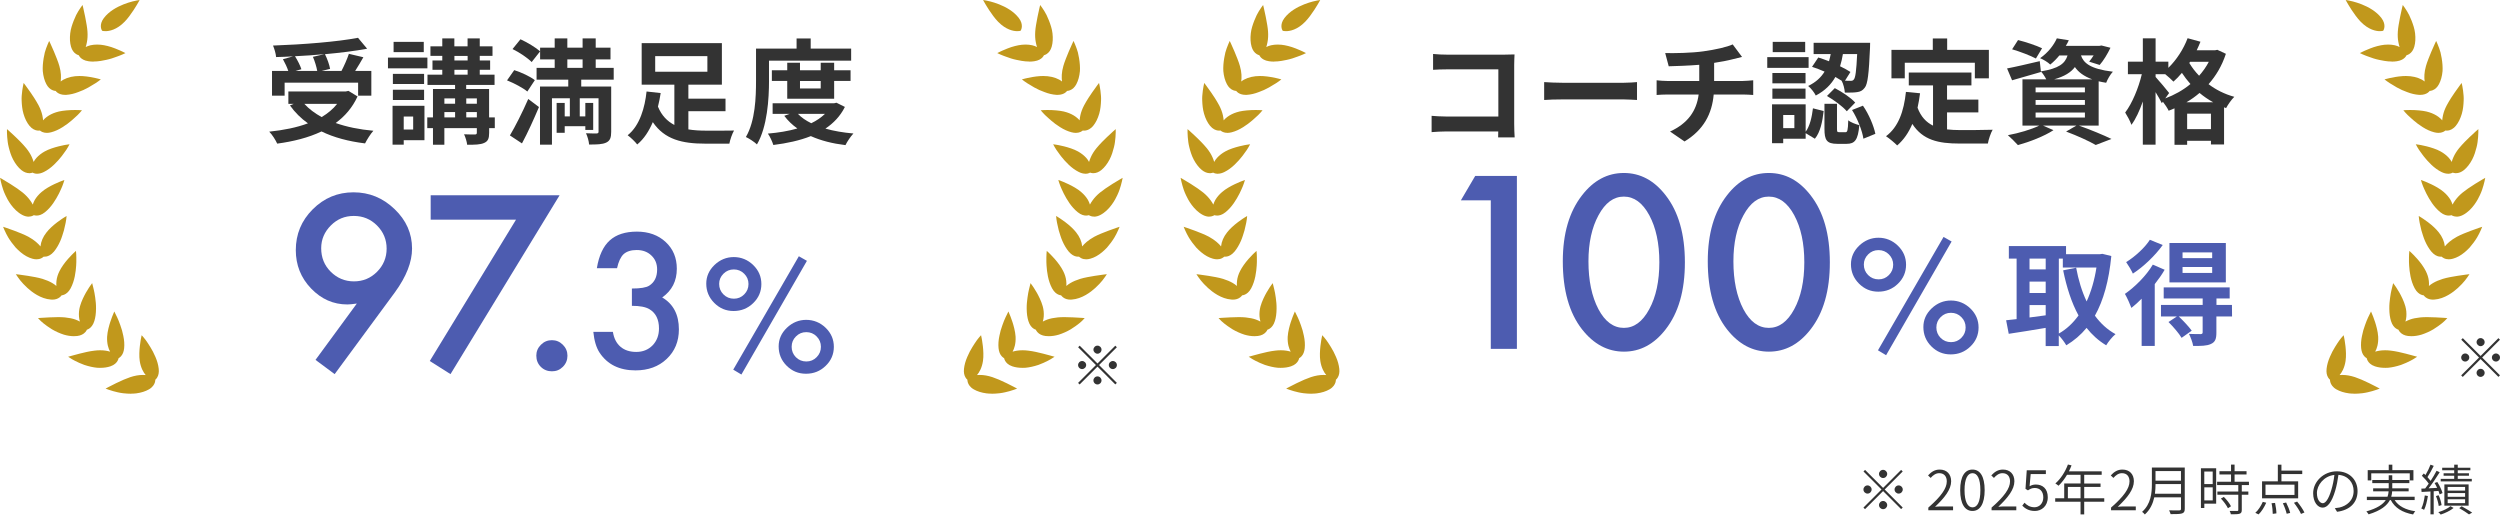 <?xml version="1.0" encoding="UTF-8"?>
<svg id="_レイヤー_2" data-name="レイヤー 2" xmlns="http://www.w3.org/2000/svg" viewBox="0 0 915.42 188.42">
  <defs>
    <style>
      .cls-1 {
        fill: #4d5cb0;
      }

      .cls-2 {
        fill: #c1981c;
      }

      .cls-3 {
        fill: #333;
      }
    </style>
  </defs>
  <g id="_レイヤー_1-2" data-name="レイヤー 1">
    <g>
      <g>
        <g>
          <g>
            <g>
              <path class="cls-2" d="M363.14,144.15c-.67,0-1.31-.04-1.91-.11-1.82-.24-3.39-.73-4.67-1.47-1.39-.8-1.95-1.82-2.17-2.52-.13-.41-.16-.75-.16-1-.19-.16-.44-.41-.66-.78-.53-.84-.73-1.93-.59-3.22.15-1.41.56-2.88,1.21-4.37.56-1.31,1.2-2.56,1.87-3.61.67-1.07,1.22-1.93,1.66-2.52.45-.61.75-.95.75-.95l.76-.86.23,1.12s.25,1.23.43,2.86c.17,1.52.31,3.71.04,5.47-.4,2.58-1.38,4.2-2.18,5.14.34-.03.68-.04,1.02-.04,1.48,0,2.99.27,4.63.81,1.42.47,3.16,1.22,5.19,2.21,1.56.76,2.72,1.38,2.72,1.38l1.13.6-1.2.44s-.56.21-1.5.47l-.17.05c-.9.24-2.13.57-3.54.74-1.09.12-2,.18-2.87.18h0Z"/>
              <path class="cls-2" d="M374.38,134.69c-1.36,0-2.6-.18-3.7-.55-1.53-.51-2.28-1.38-2.64-2.03-.21-.37-.31-.71-.36-.95-.22-.12-.51-.32-.81-.63-.69-.72-1.1-1.74-1.23-3.04-.14-1.41-.03-2.93.31-4.52.25-1.31.63-2.67,1.1-3.91.38-1.09.78-2.09,1.12-2.8l1.08-2.21.8,1.94c.19.49.44,1.16.69,1.95.38,1.16,1.02,3.4,1.14,5.35.12,2.63-.5,4.4-1.1,5.48.89-.27,2.09-.51,3.64-.51.65,0,1.34.04,2.04.13,1.84.2,4.03.73,5.52,1.11l2.1.56,2.07.57-1.43.91c-.26.15-.6.34-1.03.56-.95.48-2.11,1.04-3.46,1.52-1.74.57-3.26.9-4.68,1.04-.41.03-.8.04-1.19.04h0Z"/>
              <path class="cls-2" d="M384.04,123.1c-.42,0-.83-.02-1.22-.07-1.29-.16-2.29-.65-2.99-1.45-.28-.32-.45-.64-.55-.86-.24-.07-.56-.2-.91-.45-.57-.39-1.35-1.19-1.82-2.74-.4-1.29-.59-2.71-.61-4.48-.03-1.48.13-2.87.29-4.05.16-1.27.38-2.32.54-2.98.17-.71.28-1.15.28-1.15l.3-1.2.72,1s.75,1.05,1.56,2.48c.59,1.04,1.65,3.07,2.18,5,.34,1.24.46,2.46.37,3.74-.05.66-.16,1.29-.34,1.86.46-.25,1.03-.52,1.7-.76,1.02-.36,2.29-.62,3.78-.77.72-.07,1.54-.1,2.52-.1,1.14,0,2.27.05,3.13.09,1.73.08,3.01.17,3.01.17l1.21.09-.84.88s-.43.45-1.19,1.06c-.7.55-1.79,1.38-3.09,2.17-1.35.8-2.9,1.49-4.37,1.96-1.25.37-2.48.56-3.67.56h0Z"/>
              <path class="cls-2" d="M391.97,109.72c-1.08,0-1.99-.28-2.72-.85-.34-.26-.56-.53-.71-.73-.25-.02-.59-.09-.98-.26-.64-.27-1.56-.89-2.33-2.32-1.5-2.81-1.87-6.08-2.02-8.29-.07-.92-.07-1.74-.06-2.4v-.6c0-.78.04-1.24.04-1.24l.1-1.17.86.81s.92.87,2.02,2.11c1.3,1.46,2.44,3.09,3.13,4.46.61,1.2.98,2.38,1.12,3.6.07.65.09,1.28.04,1.87.47-.41.98-.77,1.53-1.09.98-.57,2.17-1.08,3.53-1.5,1.61-.5,3.67-.83,5.33-1.11l.21-.03c1.69-.27,2.99-.43,2.99-.43l1.25-.15-.7,1.04s-.33.49-.93,1.25c-.57.74-1.5,1.72-2.61,2.75-1.62,1.48-4.87,3.99-8.59,4.25-.17.01-.34.02-.49.02Z"/>
              <path class="cls-2" d="M397.72,94.95c-.65,0-1.25-.13-1.79-.4-.38-.19-.66-.41-.84-.58-.09,0-.2.02-.32.02-.23,0-.46-.02-.7-.07-.68-.14-1.71-.57-2.74-1.8-.88-1.07-1.66-2.37-2.32-3.88-.27-.62-.51-1.27-.74-1.99-.21-.59-.41-1.22-.58-1.86-.24-.94-.42-1.77-.56-2.45l-.1-.47c-.15-.77-.2-1.23-.2-1.23l-.12-1.16.99.61s1.08.67,2.39,1.66c1.61,1.21,3.06,2.57,3.97,3.75,1.28,1.61,2.02,3.33,2.21,5.13.81-1.02,2.17-2.3,4.44-3.55,1.55-.83,3.54-1.59,5.14-2.2,1.67-.63,2.91-1.04,2.91-1.04l1.2-.4-.49,1.17s-.23.55-.67,1.41c-.28.57-.92,1.77-2,3.22-.47.64-.96,1.25-1.45,1.81-.59.62-1.19,1.19-1.8,1.7-1.4,1.17-2.84,1.97-4.3,2.37-.53.15-1.05.23-1.53.23Z"/>
              <path class="cls-2" d="M400.6,79.31c-.33,0-.65-.04-.97-.12-.41-.11-.72-.27-.93-.4-.24.07-.58.15-1,.15-.71,0-1.8-.21-3.05-1.22-2.4-1.91-4-4.65-5.12-6.82l-.17-.35c-.45-.95-.84-1.77-1.08-2.4-.29-.71-.42-1.15-.42-1.15l-.34-1.1,1.08.4s1.18.44,2.66,1.15c1.38.66,3.3,1.69,4.65,2.88,1.02.87,1.84,1.84,2.45,2.86.31.56.56,1.14.74,1.72.28-.54.62-1.08,1.01-1.6.69-.96,1.58-1.89,2.64-2.77,1.13-.92,2.69-2,4.63-3.22,1.46-.92,2.6-1.57,2.6-1.57l1.1-.64-.26,1.25s-.12.59-.39,1.52c-.25.86-.63,2.16-1.31,3.57-.71,1.57-2.74,5.46-6.21,7.27-.8.41-1.59.62-2.33.62Z"/>
              <path class="cls-2" d="M397.45,63.61c-.78,0-1.61-.22-2.45-.65-1.26-.63-2.5-1.52-3.68-2.65-1.11-1.08-2.06-2.12-2.73-3.01l-.49-.65c-.53-.7-.98-1.3-1.29-1.79-.42-.63-.63-1.03-.63-1.03l-.55-1.01,1.14.17c.05,0,1.25.19,2.83.59,1.51.38,3.63,1.02,5.14,1.88,1.15.64,2.15,1.42,2.96,2.3.49.53.83,1.06,1.08,1.53.15-.53.37-1.12.65-1.75.47-1.07,1.16-2.17,2.04-3.26,1.31-1.6,2.99-3.25,3.88-4.09,1.25-1.19,2.23-2.07,2.23-2.07l.96-.85v1.28s0,.6-.08,1.57l-.03.34c-.09.94-.19,2.11-.53,3.42-.35,1.39-.81,3.01-1.6,4.51-.85,1.62-1.86,2.92-3,3.86-.96.77-1.95,1.16-2.95,1.16h-.19c-.42-.03-.76-.12-.99-.21-.22.12-.54.26-.96.35-.24.05-.5.08-.76.08Z"/>
              <path class="cls-2" d="M393.97,48.66c-.51,0-1.06-.08-1.63-.23-1.37-.36-2.76-.99-4.14-1.86-1.28-.81-2.41-1.64-3.28-2.41-.33-.3-.65-.58-.95-.84-.52-.45-.97-.84-1.3-1.19-.54-.53-.84-.88-.84-.88l-.76-.88,1.16-.06s.5-.03,1.3-.03c.45,0,1,0,1.61.03,2.32.11,4.15.38,5.44.81,1.26.4,2.39.96,3.36,1.67.58.42,1.02.86,1.37,1.28.04-.54.14-1.16.28-1.85.25-1.15.7-2.36,1.35-3.61,1.03-1.93,2.3-3.82,2.97-4.77.98-1.41,1.76-2.46,1.76-2.46l.76-1.01.26,1.24s.12.59.25,1.54l.05.47c.11.9.24,2.02.17,3.31-.06,1.41-.19,3.08-.67,4.72-.51,1.76-1.24,3.24-2.17,4.38-1.03,1.26-2.11,1.65-2.84,1.76-.19.03-.37.04-.52.04-.19,0-.36-.02-.49-.04-.19.16-.48.37-.87.54-.49.21-1.05.32-1.65.32Z"/>
              <path class="cls-2" d="M387.27,34.75c-.15,0-.3,0-.47-.02-1.4-.09-2.88-.44-4.38-1.03-1.25-.43-2.5-1-3.71-1.68-.53-.3-1.01-.59-1.44-.87l-1.12-.67c-.66-.42-1.03-.7-1.03-.7l-.94-.71,1.14-.3s1.23-.32,2.86-.59c.68-.11,1.69-.26,2.71-.32.39-.02.77-.03,1.15-.03.57,0,1.1.03,1.58.08,2.13.23,3.99.92,5.26,1.93-.19-1.48-.2-3.29.48-5.66.21-.76.52-1.65.94-2.72.35-.9.7-1.78,1.04-2.57.67-1.58,1.22-2.76,1.22-2.76l.53-1.14.51,1.15s.24.55.57,1.46l.05.14c.15.43.32.92.47,1.48.17.71.31,1.4.42,2.07.29,1.73.4,3.33.32,4.74-.17,1.86-.61,3.46-1.3,4.77-.6,1.15-1.41,1.91-2.41,2.28-.4.15-.75.2-1,.21-.15.2-.39.45-.74.7-.5.34-1.38.75-2.74.75Z"/>
              <path class="cls-2" d="M376.85,22.53c-.86,0-1.76-.08-2.68-.23-1.19-.21-2.71-.49-3.97-.9-.7-.21-1.32-.45-1.86-.65-.34-.13-.65-.25-.93-.34-.75-.28-1.16-.47-1.16-.47l-1.08-.5,1.06-.53s1.14-.56,2.69-1.16c1.76-.7,3.69-1.2,5.27-1.36.45-.05.9-.07,1.34-.07.84,0,1.66.09,2.43.26.69.16,1.27.39,1.76.65-.17-.51-.32-1.11-.45-1.82-.23-1.14-.29-2.43-.2-3.83.09-1.46.42-3.18.71-4.7l.17-.89c.33-1.69.64-2.95.64-2.95l.29-1.21.73,1.01s.35.48.85,1.31c.48.72,1.04,1.88,1.66,3.43.54,1.42,1.08,2.94,1.27,4.62.21,1.82.12,3.47-.29,4.9-.36,1.24-.99,2.16-1.9,2.72-.37.23-.7.34-.94.41-.11.22-.29.52-.58.83-.48.5-1.38,1.14-2.99,1.37-.59.09-1.21.13-1.84.13Z"/>
              <path class="cls-2" d="M372.48,11.41c-1.36,0-4.09-.45-7.02-3.46-2.38-2.44-4.8-6.72-4.9-6.9l-.59-1.05,1.19.21c.33.06,8.2,1.49,11.91,6.4,1.88,2.49.8,4.37.75,4.45l-.12.2-.23.06s-.4.09-.99.09h0Z"/>
            </g>
            <g>
              <path class="cls-2" d="M47.96,144.15c.67,0,1.31-.04,1.91-.11,1.82-.24,3.39-.73,4.67-1.47,1.39-.8,1.95-1.82,2.17-2.52.13-.41.16-.75.16-1,.19-.16.44-.41.66-.78.53-.84.73-1.93.59-3.22-.15-1.41-.56-2.88-1.21-4.37-.56-1.31-1.2-2.56-1.87-3.61-.67-1.07-1.22-1.93-1.66-2.52-.45-.61-.75-.95-.75-.95l-.76-.86-.23,1.12s-.25,1.23-.43,2.86c-.17,1.52-.31,3.71-.04,5.47.4,2.58,1.38,4.2,2.18,5.14-.34-.03-.68-.04-1.02-.04-1.48,0-2.99.27-4.63.81-1.42.47-3.16,1.22-5.19,2.21-1.56.76-2.72,1.38-2.72,1.38l-1.13.6,1.2.44s.56.21,1.5.47l.17.05c.9.24,2.13.57,3.54.74,1.09.12,2,.18,2.87.18h0Z"/>
              <path class="cls-2" d="M36.72,134.69c1.36,0,2.6-.18,3.7-.55,1.53-.51,2.28-1.38,2.64-2.03.21-.37.31-.71.36-.95.22-.12.51-.32.81-.63.69-.72,1.1-1.74,1.23-3.04.14-1.41.03-2.93-.31-4.52-.25-1.31-.63-2.67-1.1-3.91-.38-1.09-.78-2.09-1.12-2.8l-1.08-2.21-.8,1.94c-.19.49-.44,1.16-.69,1.95-.38,1.16-1.02,3.4-1.14,5.35-.12,2.63.5,4.4,1.1,5.48-.89-.27-2.09-.51-3.64-.51-.65,0-1.34.04-2.04.13-1.84.2-4.03.73-5.52,1.11l-2.1.56-2.07.57,1.43.91c.26.15.6.34,1.03.56.95.48,2.11,1.04,3.46,1.52,1.74.57,3.26.9,4.68,1.04.41.03.8.04,1.19.04h0Z"/>
              <path class="cls-2" d="M27.06,123.1c.42,0,.83-.02,1.22-.07,1.29-.16,2.29-.65,2.99-1.45.28-.32.45-.64.55-.86.24-.07.56-.2.91-.45.57-.39,1.35-1.19,1.82-2.74.4-1.29.59-2.71.61-4.48.03-1.48-.13-2.87-.29-4.05-.16-1.27-.38-2.32-.54-2.98-.17-.71-.28-1.15-.28-1.15l-.3-1.2-.72,1s-.75,1.05-1.56,2.48c-.59,1.04-1.65,3.07-2.18,5-.34,1.24-.46,2.46-.37,3.74.05.66.16,1.29.34,1.86-.46-.25-1.03-.52-1.7-.76-1.02-.36-2.29-.62-3.78-.77-.72-.07-1.54-.1-2.52-.1-1.14,0-2.27.05-3.13.09-1.73.08-3.01.17-3.01.17l-1.21.09.84.88s.43.45,1.19,1.06c.7.55,1.79,1.38,3.09,2.17,1.35.8,2.9,1.49,4.37,1.96,1.25.37,2.48.56,3.67.56h0Z"/>
              <path class="cls-2" d="M19.13,109.72c1.08,0,1.99-.28,2.72-.85.34-.26.56-.53.71-.73.25-.02.59-.09.98-.26.64-.27,1.56-.89,2.33-2.32,1.5-2.81,1.87-6.08,2.02-8.29.07-.92.07-1.74.06-2.4v-.6c0-.78-.04-1.24-.04-1.24l-.1-1.17-.86.81s-.92.87-2.02,2.11c-1.3,1.46-2.44,3.09-3.13,4.46-.61,1.2-.98,2.38-1.12,3.6-.07.65-.09,1.28-.04,1.87-.47-.41-.98-.77-1.53-1.09-.98-.57-2.17-1.08-3.53-1.5-1.61-.5-3.67-.83-5.33-1.11l-.21-.03c-1.69-.27-2.99-.43-2.99-.43l-1.25-.15.7,1.04s.33.49.93,1.25c.57.74,1.5,1.72,2.61,2.75,1.62,1.48,4.87,3.99,8.59,4.25.17.01.34.02.49.02Z"/>
              <path class="cls-2" d="M13.37,94.95c.65,0,1.25-.13,1.79-.4.38-.19.66-.41.84-.58.09,0,.2.02.32.02.23,0,.46-.02.7-.07.68-.14,1.71-.57,2.74-1.8.88-1.07,1.66-2.37,2.32-3.88.27-.62.51-1.27.74-1.99.21-.59.41-1.22.58-1.86.24-.94.42-1.77.56-2.45l.1-.47c.15-.77.2-1.23.2-1.23l.12-1.16-.99.61s-1.08.67-2.39,1.66c-1.61,1.21-3.06,2.57-3.97,3.75-1.28,1.61-2.02,3.33-2.21,5.13-.81-1.02-2.17-2.3-4.44-3.55-1.55-.83-3.54-1.59-5.14-2.2-1.67-.63-2.91-1.04-2.91-1.04l-1.2-.4.49,1.17s.23.55.67,1.41c.28.57.92,1.77,2,3.22.47.64.96,1.25,1.45,1.81.59.62,1.19,1.19,1.8,1.7,1.4,1.17,2.84,1.97,4.3,2.37.53.15,1.05.23,1.53.23Z"/>
              <path class="cls-2" d="M10.5,79.31c.33,0,.65-.04.97-.12.41-.11.72-.27.93-.4.24.07.58.15,1,.15.71,0,1.8-.21,3.05-1.22,2.4-1.91,4-4.65,5.12-6.82l.17-.35c.45-.95.84-1.77,1.08-2.4.29-.71.42-1.15.42-1.15l.34-1.1-1.08.4s-1.18.44-2.66,1.15c-1.38.66-3.3,1.69-4.65,2.88-1.02.87-1.84,1.84-2.45,2.86-.31.56-.56,1.14-.74,1.72-.28-.54-.62-1.08-1.01-1.6-.69-.96-1.58-1.89-2.64-2.77-1.13-.92-2.69-2-4.63-3.22-1.46-.92-2.6-1.57-2.6-1.57l-1.1-.64.26,1.25s.12.59.39,1.52c.25.86.63,2.16,1.31,3.57.71,1.57,2.74,5.46,6.21,7.27.8.41,1.59.62,2.33.62Z"/>
              <path class="cls-2" d="M13.64,63.61c.78,0,1.61-.22,2.45-.65,1.26-.63,2.5-1.52,3.68-2.65,1.11-1.08,2.06-2.12,2.73-3.01l.49-.65c.53-.7.98-1.3,1.29-1.79.42-.63.63-1.03.63-1.03l.55-1.01-1.14.17c-.05,0-1.25.19-2.83.59-1.51.38-3.63,1.02-5.14,1.88-1.15.64-2.15,1.42-2.96,2.3-.49.53-.83,1.06-1.08,1.53-.15-.53-.37-1.12-.65-1.75-.47-1.07-1.16-2.17-2.04-3.26-1.31-1.6-2.99-3.25-3.88-4.09-1.25-1.19-2.23-2.07-2.23-2.07l-.96-.85v1.28s0,.6.08,1.57l.03.34c.09.94.19,2.11.53,3.42.35,1.39.81,3.01,1.6,4.51.85,1.62,1.86,2.92,3,3.86.96.77,1.95,1.16,2.95,1.16h.19c.42-.03.76-.12.99-.21.22.12.54.26.96.35.24.05.5.08.76.08Z"/>
              <path class="cls-2" d="M17.12,48.66c.51,0,1.06-.08,1.63-.23,1.37-.36,2.76-.99,4.14-1.86,1.28-.81,2.41-1.64,3.28-2.41.33-.3.65-.58.95-.84.52-.45.97-.84,1.3-1.19.54-.53.84-.88.84-.88l.76-.88-1.16-.06s-.5-.03-1.3-.03c-.45,0-1,0-1.61.03-2.32.11-4.15.38-5.44.81-1.26.4-2.39.96-3.36,1.67-.58.42-1.02.86-1.37,1.28-.04-.54-.14-1.16-.28-1.85-.25-1.15-.7-2.36-1.35-3.61-1.03-1.93-2.3-3.82-2.97-4.77-.98-1.41-1.76-2.46-1.76-2.46l-.76-1.01-.26,1.24s-.12.59-.25,1.54l-.05.47c-.11.9-.24,2.02-.17,3.31.06,1.41.19,3.08.67,4.72.51,1.76,1.24,3.24,2.17,4.38,1.03,1.26,2.11,1.65,2.84,1.76.19.03.37.04.52.04.19,0,.36-.02.49-.04.19.16.48.37.87.54.49.21,1.05.32,1.65.32Z"/>
              <path class="cls-2" d="M23.83,34.75c.15,0,.3,0,.47-.02,1.4-.09,2.88-.44,4.38-1.03,1.25-.43,2.5-1,3.71-1.68.53-.3,1.01-.59,1.44-.87l1.12-.67c.66-.42,1.03-.7,1.03-.7l.94-.71-1.14-.3s-1.23-.32-2.86-.59c-.68-.11-1.69-.26-2.71-.32-.39-.02-.77-.03-1.15-.03-.57,0-1.1.03-1.58.08-2.13.23-3.99.92-5.26,1.93.19-1.48.2-3.29-.48-5.66-.21-.76-.52-1.65-.94-2.72-.35-.9-.7-1.78-1.04-2.57-.67-1.58-1.22-2.76-1.22-2.76l-.53-1.14-.51,1.15s-.24.55-.57,1.46l-.05.14c-.15.43-.32.92-.47,1.48-.17.71-.31,1.4-.42,2.07-.29,1.73-.4,3.33-.32,4.74.17,1.86.61,3.46,1.3,4.77.6,1.15,1.41,1.91,2.41,2.28.4.15.75.2,1,.21.15.2.39.45.74.7.5.34,1.38.75,2.74.75Z"/>
              <path class="cls-2" d="M34.25,22.53c.86,0,1.76-.08,2.68-.23,1.19-.21,2.71-.49,3.97-.9.7-.21,1.32-.45,1.86-.65.34-.13.65-.25.93-.34.75-.28,1.16-.47,1.16-.47l1.08-.5-1.06-.53s-1.14-.56-2.69-1.16c-1.76-.7-3.69-1.2-5.27-1.36-.45-.05-.9-.07-1.34-.07-.84,0-1.66.09-2.43.26-.69.16-1.27.39-1.76.65.17-.51.32-1.11.45-1.82.23-1.14.29-2.43.2-3.83-.09-1.46-.42-3.18-.71-4.7l-.17-.89c-.33-1.69-.64-2.95-.64-2.95l-.29-1.21-.73,1.01s-.35.48-.85,1.31c-.48.72-1.04,1.88-1.66,3.43-.54,1.42-1.08,2.94-1.27,4.62-.21,1.82-.12,3.47.29,4.9.36,1.24.99,2.16,1.9,2.72.37.23.7.34.94.41.11.22.29.52.58.83.48.5,1.38,1.14,2.99,1.37.59.09,1.21.13,1.84.13Z"/>
              <path class="cls-2" d="M38.62,11.41c1.36,0,4.09-.45,7.02-3.46,2.38-2.44,4.8-6.72,4.9-6.9L51.13,0l-1.19.21c-.33.06-8.2,1.49-11.91,6.4-1.88,2.49-.8,4.37-.75,4.45l.12.2.23.06s.4.09.99.09h0Z"/>
            </g>
          </g>
          <g>
            <path class="cls-3" d="M130.92,35.32c-1.88,4.09-4.63,7.26-8.01,9.72,4,1.42,8.68,2.38,13.81,2.84-1.04,1.13-2.38,3.3-3.05,4.63-6.05-.75-11.43-2.17-15.94-4.38-4.8,2.29-10.35,3.67-16.23,4.46-.5-1.17-1.88-3.38-2.92-4.38,5.21-.54,10.05-1.5,14.18-3.05-2.54-1.79-4.76-4-6.59-6.55l1.38-.58h-1.96v-4.55h21.07l.92-.21,3.34,2.04ZM104.23,35.03h-4.63v-9.05h5.96c-.42-1.29-1.21-2.96-1.96-4.3l3.71-1.04c-2.09.12-4.21.21-6.21.25-.08-1.25-.67-3.13-1.13-4.21,10.97-.38,23.53-1.38,31.12-2.84l3.34,4c-4.51.83-9.89,1.5-15.44,2,.83,1.67,1.63,3.88,1.88,5.38l-3.09.75h7.26c1-1.92,2.09-4.38,2.71-6.26l5.3,1.25c-.96,1.75-2.04,3.46-3,5.01h5.92v9.05h-4.84v-4.76h-26.91v4.76ZM118.7,19.84c-3.5.33-7.13.58-10.68.75.96,1.54,1.92,3.42,2.34,4.76l-2.17.63h7.97c-.25-1.46-.88-3.55-1.58-5.17l4.13-.96ZM111.44,38.03c1.71,1.88,3.84,3.46,6.34,4.84,2.21-1.33,4.17-2.92,5.67-4.84h-12.01Z"/>
            <path class="cls-3" d="M156.5,25.01h-14.44v-3.92h14.44v3.92ZM155.42,51.34h-7.59v1.63h-4.09v-14.23h11.68v12.6ZM155.29,30.77h-11.43v-3.71h11.43v3.71ZM143.86,32.86h11.43v3.75h-11.43v-3.75ZM155.17,19.09h-11.05v-3.75h11.05v3.75ZM147.83,42.66v4.76h3.46v-4.76h-3.46ZM181.2,46.92h-2.09v1.71c0,2.09-.42,3.09-1.83,3.71-1.38.63-3.42.67-6.22.67-.12-1.17-.62-2.75-1.13-3.84,1.63.08,3.46.08,3.96.08.54-.04.71-.17.71-.67v-1.67h-11.89v6.09h-4.17v-6.09h-2.09v-3.92h2.09v-10.39h8.09v-1.5h-10.1v-3.75h5.42v-1.79h-3.59v-3.42h3.59v-1.67h-4.34v-3.5h4.34v-2.92h4.42v2.92h4.84v-2.92h4.46v2.92h4.67v3.5h-4.67v1.67h3.8v3.42h-3.8v1.79h5.42v3.75h-10.39v1.5h8.39v10.39h2.09v3.92ZM162.72,36.03v1.96h3.92v-1.96h-3.92ZM162.72,42.99h3.92v-1.96h-3.92v1.96ZM166.39,22.14h4.84v-1.67h-4.84v1.67ZM166.39,27.35h4.84v-1.79h-4.84v1.79ZM170.73,36.03v1.96h3.88v-1.96h-3.88ZM174.61,42.99v-1.96h-3.88v1.96h3.88Z"/>
            <path class="cls-3" d="M193.09,33.52c-1.54-1.33-4.84-3.05-7.43-4.09l2.63-3.75c2.54.79,5.88,2.34,7.55,3.67l-2.75,4.17ZM186.71,49.59c1.92-3.21,4.59-8.47,6.72-13.35l3.92,2.96c-1.88,4.46-4.05,9.26-6.22,13.31l-4.42-2.92ZM190.59,14.38c2.46,1.13,5.59,3,7.18,4.42l-3.09,3.92c-1.42-1.46-4.5-3.55-7.01-4.76l2.92-3.59ZM212.83,29.19v2.5h10.97v16.56c0,2.17-.42,3.29-1.83,3.96-1.42.67-3.42.71-6.26.71-.08-1.21-.58-2.96-1.13-4.13,1.54.08,3.34.08,3.88.08.54-.04.71-.21.71-.67v-12.22h-6.88v6.63h2.04v-4.92h2.88v9.89h-2.88v-1.38h-7.55v2.42h-2.96v-10.93h2.96v4.92h1.88v-6.63h-6.55v16.98h-4.38v-21.28h10.35v-2.5h-11.6v-4.34h6.63v-3.09h-5.34v-4.3h5.34v-3.38h4.63v3.38h5.59v-3.38h4.8v3.38h5.42v4.3h-5.42v3.09h6.59v4.34h-11.89ZM207.74,24.85h5.59v-3.09h-5.59v3.09Z"/>
            <path class="cls-3" d="M252.05,47.38c2,.33,4.21.46,6.47.46,1.79.04,7.97,0,10.26-.04-.67,1.13-1.46,3.42-1.71,4.8h-8.84c-8.39,0-14.85-1.5-19.19-7.88-1.38,3.21-3.17,6.09-5.71,8.18-.75-1-2.46-2.63-3.5-3.38,4.5-3.55,6.34-10.35,6.92-16.02l5.17.58c-.25,1.63-.58,3.3-1,4.96,1.34,3.3,3.46,5.38,6.01,6.72v-14.77h-11.97v-15.19h29.37v15.19h-12.27v5.13h13.6v4.59h-13.6v6.68ZM239.91,26.27h19.11v-5.72h-19.11v5.72Z"/>
            <path class="cls-3" d="M281.59,29.48c0,6.76-.63,16.98-4.42,23.4-.83-.83-2.92-2.21-4.05-2.71,3.46-5.92,3.71-14.6,3.71-20.69v-11.68h14.85v-3.71h5.17v3.71h14.81v4.42h-30.08v7.26ZM309.37,39.16c-1.67,3.34-4.13,5.92-7.13,7.93,3.05.88,6.51,1.46,10.26,1.79-1,1.04-2.29,2.96-2.92,4.26-4.8-.58-9.05-1.67-12.68-3.3-4.09,1.63-8.76,2.63-13.73,3.25-.38-1.25-1.25-3.13-2-4.17,3.84-.33,7.51-.92,10.8-1.88-1.84-1.29-3.46-2.84-4.8-4.63l1.96-.71h-6.22v-3.88h22.49l.88-.21,3.09,1.54ZM288.26,36.15v-6.51h-5.63v-3.92h5.63v-2.75h4.67v2.75h7.59v-2.75h4.92v2.75h6.01v3.92h-6.01v6.51h-17.19ZM292.18,41.7c1.25,1.33,2.92,2.46,4.88,3.42,1.92-.92,3.63-2.09,5.01-3.42h-9.89ZM292.93,29.65v2.75h7.59v-2.75h-7.59Z"/>
          </g>
          <g>
            <g>
              <path class="cls-1" d="M122.54,136.99l-7.01-5.21,15.13-20.63c-.82.11-1.52.19-2.09.25s-1.04.08-1.39.08c-5.11,0-9.54-1.96-13.29-5.87-3.72-3.88-5.58-8.56-5.58-14.03,0-5.82,2.06-10.8,6.19-14.93,4.16-4.16,9.13-6.23,14.93-6.23s10.79,2.05,15.05,6.15c4.27,4.08,6.4,8.89,6.4,14.44,0,4.92-2.08,10.24-6.23,15.96l-22.11,30.02ZM117.61,90.89c0,3.42,1.16,6.29,3.49,8.61s5.18,3.53,8.49,3.53,6.12-1.16,8.45-3.49,3.53-5.18,3.53-8.49-1.18-6.14-3.53-8.49c-2.32-2.32-5.15-3.49-8.49-3.49s-6.08,1.16-8.41,3.49-3.53,5.13-3.53,8.33Z"/>
              <path class="cls-1" d="M188.95,80.43h-31.25v-8.94h47.21l-39.95,65.5-7.59-4.8,31.58-51.76Z"/>
              <path class="cls-1" d="M196.38,130.22c0-1.53.56-2.86,1.68-3.98,1.12-1.12,2.46-1.68,4.02-1.68s2.9.56,4.02,1.68c1.12,1.12,1.68,2.46,1.68,4.02s-.56,2.94-1.68,4.06-2.43,1.64-4.02,1.64-2.97-.55-4.06-1.64c-1.09-1.09-1.64-2.46-1.64-4.1Z"/>
              <path class="cls-1" d="M231.38,111.99v-6.34c3.14,0,5.25-.35,6.34-1.05,1.93-1.23,2.9-3.2,2.9-5.92,0-2.1-.7-3.81-2.1-5.12-1.38-1.34-3.17-2.01-5.38-2.01-2.06,0-3.65.5-4.78,1.5-1.08,1.02-1.89,2.74-2.42,5.16h-7.39c.76-4.63,2.33-8.02,4.71-10.17,2.38-2.15,5.7-3.23,9.96-3.23s7.82,1.27,10.54,3.82c2.72,2.53,4.07,5.78,4.07,9.77,0,4.5-1.78,8-5.35,10.51,4.07,2.4,6.11,6.29,6.11,11.68,0,4.42-1.49,8.02-4.46,10.83s-6.78,4.2-11.43,4.2c-5.92,0-10.32-2.18-13.18-6.53-1.19-1.83-1.94-4.35-2.26-7.58h7.16c.38,2.38,1.31,4.2,2.79,5.46,1.47,1.26,3.4,1.89,5.78,1.89s4.38-.8,5.95-2.39c1.57-1.63,2.36-3.7,2.36-6.21,0-3.31-1.18-5.67-3.54-7.07-1.38-.81-3.51-1.21-6.4-1.21Z"/>
            </g>
            <path class="cls-1" d="M258.61,103.87c0-2.62,1-4.9,3.01-6.84,2.04-1.94,4.41-2.9,7.08-2.9s5.12.98,7.11,2.93c1.99,1.94,2.98,4.25,2.98,6.95s-.99,5.04-2.98,6.97c-1.99,1.94-4.39,2.9-7.19,2.9s-5.11-.99-7.08-2.96c-1.96-1.97-2.93-4.32-2.93-7.06ZM263.33,103.95c0,1.52.52,2.8,1.57,3.85,1.05,1.05,2.32,1.57,3.83,1.57s2.72-.52,3.77-1.57c1.05-1.05,1.57-2.32,1.57-3.8s-.52-2.72-1.57-3.77c-1.05-1.05-2.32-1.57-3.8-1.57s-2.75.52-3.8,1.57c-1.05,1.05-1.57,2.29-1.57,3.72ZM292.51,93.83l2.96,1.68-23.99,41.63-2.99-1.79,24.02-41.52ZM285.12,126.83c0-2.61,1-4.88,3.01-6.81,2.04-1.94,4.41-2.9,7.08-2.9s5.15.98,7.14,2.93c1.99,1.94,2.98,4.25,2.98,6.95s-1,5.06-3.01,6.97c-1.97,1.92-4.37,2.88-7.19,2.88s-5.11-.98-7.08-2.93c-1.96-1.95-2.93-4.32-2.93-7.08ZM289.87,126.94c0,1.52.52,2.8,1.55,3.85,1.05,1.05,2.32,1.57,3.83,1.57s2.74-.53,3.77-1.57c1.05-1.05,1.57-2.32,1.57-3.8s-.52-2.75-1.57-3.8c-1.03-1.05-2.3-1.57-3.8-1.57s-2.72.53-3.77,1.57c-1.05,1.05-1.57,2.3-1.57,3.75Z"/>
          </g>
        </g>
        <g>
          <g>
            <g>
              <path class="cls-2" d="M862.08,144.15c-.67,0-1.31-.04-1.91-.11-1.82-.24-3.39-.73-4.67-1.47-1.39-.8-1.95-1.82-2.17-2.52-.13-.41-.16-.75-.16-1-.19-.16-.44-.41-.66-.78-.53-.84-.73-1.93-.59-3.22.15-1.41.56-2.88,1.21-4.37.56-1.31,1.2-2.56,1.87-3.61.67-1.07,1.22-1.93,1.66-2.52.45-.61.75-.95.75-.95l.76-.86.23,1.12s.25,1.23.43,2.86c.17,1.52.31,3.71.04,5.47-.4,2.58-1.38,4.2-2.18,5.14.34-.03.68-.04,1.02-.04,1.48,0,2.99.27,4.63.81,1.42.47,3.16,1.22,5.19,2.21,1.56.76,2.72,1.38,2.72,1.38l1.13.6-1.2.44s-.56.21-1.5.47l-.17.05c-.9.24-2.13.57-3.54.74-1.09.12-2,.18-2.87.18h0Z"/>
              <path class="cls-2" d="M873.32,134.69c-1.36,0-2.6-.18-3.7-.55-1.53-.51-2.28-1.38-2.64-2.03-.21-.37-.31-.71-.36-.95-.22-.12-.51-.32-.81-.63-.69-.72-1.1-1.74-1.23-3.04-.14-1.41-.03-2.93.31-4.52.25-1.31.63-2.67,1.1-3.91.38-1.09.78-2.09,1.12-2.8l1.08-2.21.8,1.94c.19.49.44,1.16.69,1.95.38,1.16,1.02,3.4,1.14,5.35.12,2.63-.5,4.4-1.1,5.48.89-.27,2.09-.51,3.64-.51.65,0,1.34.04,2.04.13,1.84.2,4.03.73,5.52,1.11l2.1.56,2.07.57-1.43.91c-.26.15-.6.34-1.03.56-.95.48-2.11,1.04-3.46,1.52-1.74.57-3.26.9-4.68,1.04-.41.03-.8.04-1.19.04h0Z"/>
              <path class="cls-2" d="M882.99,123.1c-.42,0-.83-.02-1.22-.07-1.29-.16-2.29-.65-2.99-1.45-.28-.32-.45-.64-.55-.86-.24-.07-.56-.2-.91-.45-.57-.39-1.35-1.19-1.82-2.74-.4-1.29-.59-2.71-.61-4.48-.03-1.48.13-2.87.29-4.05.16-1.27.38-2.32.54-2.98.17-.71.28-1.15.28-1.15l.3-1.2.72,1s.75,1.05,1.56,2.48c.59,1.04,1.65,3.07,2.18,5,.34,1.24.46,2.46.37,3.74-.05.66-.16,1.29-.34,1.86.46-.25,1.03-.52,1.7-.76,1.02-.36,2.29-.62,3.78-.77.72-.07,1.54-.1,2.52-.1,1.14,0,2.27.05,3.13.09,1.73.08,3.01.17,3.01.17l1.21.09-.84.88s-.43.45-1.19,1.06c-.7.55-1.79,1.38-3.09,2.17-1.35.8-2.9,1.49-4.37,1.96-1.25.37-2.48.56-3.67.56h0Z"/>
              <path class="cls-2" d="M890.91,109.72c-1.08,0-1.99-.28-2.72-.85-.34-.26-.56-.53-.71-.73-.25-.02-.59-.09-.98-.26-.64-.27-1.56-.89-2.33-2.32-1.5-2.81-1.87-6.08-2.02-8.29-.07-.92-.07-1.74-.06-2.4v-.6c0-.78.04-1.24.04-1.24l.1-1.17.86.81s.92.87,2.02,2.11c1.3,1.46,2.44,3.09,3.13,4.46.61,1.2.98,2.38,1.12,3.6.07.65.09,1.28.04,1.87.47-.41.98-.77,1.53-1.09.98-.57,2.17-1.08,3.53-1.5,1.61-.5,3.67-.83,5.33-1.11l.21-.03c1.69-.27,2.99-.43,2.99-.43l1.25-.15-.7,1.04s-.33.49-.93,1.25c-.57.74-1.5,1.72-2.61,2.75-1.62,1.48-4.87,3.99-8.59,4.25-.17.01-.34.02-.49.02Z"/>
              <path class="cls-2" d="M896.67,94.95c-.65,0-1.25-.13-1.79-.4-.38-.19-.66-.41-.84-.58-.09,0-.2.02-.32.02-.23,0-.46-.02-.7-.07-.68-.14-1.71-.57-2.74-1.8-.88-1.07-1.66-2.37-2.32-3.88-.27-.62-.51-1.27-.74-1.99-.21-.59-.41-1.22-.58-1.86-.24-.94-.42-1.77-.56-2.45l-.1-.47c-.15-.77-.2-1.23-.2-1.23l-.12-1.16.99.61s1.08.67,2.39,1.66c1.61,1.21,3.06,2.57,3.97,3.75,1.28,1.61,2.02,3.33,2.21,5.13.81-1.02,2.17-2.3,4.44-3.55,1.55-.83,3.54-1.59,5.14-2.2,1.67-.63,2.91-1.04,2.91-1.04l1.2-.4-.49,1.17s-.23.55-.67,1.41c-.28.57-.92,1.77-2,3.22-.47.64-.96,1.25-1.45,1.81-.59.62-1.19,1.19-1.8,1.7-1.4,1.17-2.84,1.97-4.3,2.37-.53.15-1.05.23-1.53.23Z"/>
              <path class="cls-2" d="M899.54,79.31c-.33,0-.65-.04-.97-.12-.41-.11-.72-.27-.93-.4-.24.07-.58.15-1,.15-.71,0-1.8-.21-3.05-1.22-2.4-1.91-4-4.65-5.12-6.82l-.17-.35c-.45-.95-.84-1.77-1.08-2.4-.29-.71-.42-1.15-.42-1.15l-.34-1.1,1.08.4s1.18.44,2.66,1.15c1.38.66,3.3,1.69,4.65,2.88,1.02.87,1.84,1.84,2.45,2.86.31.56.56,1.14.74,1.72.28-.54.62-1.08,1.01-1.6.69-.96,1.58-1.89,2.64-2.77,1.13-.92,2.69-2,4.63-3.22,1.46-.92,2.6-1.57,2.6-1.57l1.1-.64-.26,1.25s-.12.59-.39,1.52c-.25.86-.63,2.16-1.31,3.57-.71,1.57-2.74,5.46-6.21,7.27-.8.41-1.59.62-2.33.62Z"/>
              <path class="cls-2" d="M896.4,63.61c-.78,0-1.61-.22-2.45-.65-1.26-.63-2.5-1.52-3.68-2.65-1.11-1.08-2.06-2.12-2.73-3.01l-.49-.65c-.53-.7-.98-1.3-1.29-1.79-.42-.63-.63-1.03-.63-1.03l-.55-1.01,1.14.17c.05,0,1.25.19,2.83.59,1.51.38,3.63,1.02,5.14,1.88,1.15.64,2.15,1.42,2.96,2.3.49.53.83,1.06,1.08,1.53.15-.53.37-1.12.65-1.75.47-1.07,1.16-2.17,2.04-3.26,1.31-1.6,2.99-3.25,3.88-4.09,1.25-1.19,2.23-2.07,2.23-2.07l.96-.85v1.28s0,.6-.08,1.57l-.03.34c-.09.94-.19,2.11-.53,3.42-.35,1.39-.81,3.01-1.6,4.51-.85,1.62-1.86,2.92-3,3.86-.96.77-1.95,1.16-2.95,1.16h-.19c-.42-.03-.76-.12-.99-.21-.22.12-.54.26-.96.35-.24.05-.5.08-.76.08Z"/>
              <path class="cls-2" d="M892.92,48.66c-.51,0-1.06-.08-1.63-.23-1.37-.36-2.76-.99-4.14-1.86-1.28-.81-2.41-1.64-3.28-2.41-.33-.3-.65-.58-.95-.84-.52-.45-.97-.84-1.3-1.19-.54-.53-.84-.88-.84-.88l-.76-.88,1.16-.06s.5-.03,1.3-.03c.45,0,1,0,1.61.03,2.32.11,4.15.38,5.44.81,1.26.4,2.39.96,3.36,1.67.58.42,1.02.86,1.37,1.28.04-.54.14-1.16.28-1.85.25-1.15.7-2.36,1.35-3.61,1.03-1.93,2.3-3.82,2.97-4.77.98-1.41,1.76-2.46,1.76-2.46l.76-1.01.26,1.24s.12.59.25,1.54l.05.47c.11.9.24,2.02.17,3.31-.06,1.41-.19,3.08-.67,4.72-.51,1.76-1.24,3.24-2.17,4.38-1.03,1.26-2.11,1.65-2.84,1.76-.19.03-.37.04-.52.04-.19,0-.36-.02-.49-.04-.19.16-.48.37-.87.54-.49.21-1.05.32-1.65.32Z"/>
              <path class="cls-2" d="M886.22,34.75c-.15,0-.3,0-.47-.02-1.4-.09-2.88-.44-4.38-1.03-1.25-.43-2.5-1-3.71-1.68-.53-.3-1.01-.59-1.44-.87l-1.12-.67c-.66-.42-1.03-.7-1.03-.7l-.94-.71,1.14-.3s1.23-.32,2.86-.59c.68-.11,1.69-.26,2.71-.32.39-.02.77-.03,1.15-.03.57,0,1.1.03,1.58.08,2.13.23,3.99.92,5.26,1.93-.19-1.48-.2-3.29.48-5.66.21-.76.52-1.65.94-2.72.35-.9.7-1.78,1.04-2.57.67-1.58,1.22-2.76,1.22-2.76l.53-1.14.51,1.15s.24.55.57,1.46l.05.14c.15.43.32.92.47,1.48.17.71.31,1.4.42,2.07.29,1.73.4,3.33.32,4.74-.17,1.86-.61,3.46-1.3,4.77-.6,1.15-1.41,1.91-2.41,2.28-.4.15-.75.2-1,.21-.15.2-.39.45-.74.7-.5.34-1.38.75-2.74.75Z"/>
              <path class="cls-2" d="M875.79,22.53c-.86,0-1.76-.08-2.68-.23-1.19-.21-2.71-.49-3.97-.9-.7-.21-1.32-.45-1.86-.65-.34-.13-.65-.25-.93-.34-.75-.28-1.16-.47-1.16-.47l-1.08-.5,1.06-.53s1.14-.56,2.69-1.16c1.76-.7,3.69-1.2,5.27-1.36.45-.05.9-.07,1.34-.07.84,0,1.66.09,2.43.26.69.16,1.27.39,1.76.65-.17-.51-.32-1.11-.45-1.82-.23-1.14-.29-2.43-.2-3.83.09-1.46.42-3.18.71-4.7l.17-.89c.33-1.69.64-2.95.64-2.95l.29-1.21.73,1.01s.35.48.85,1.31c.48.72,1.04,1.88,1.66,3.43.54,1.42,1.08,2.94,1.27,4.62.21,1.82.12,3.47-.29,4.9-.36,1.24-.99,2.16-1.9,2.72-.37.23-.7.34-.94.41-.11.22-.29.52-.58.83-.48.5-1.38,1.14-2.99,1.37-.59.09-1.21.13-1.84.13Z"/>
              <path class="cls-2" d="M871.42,11.41c-1.36,0-4.09-.45-7.02-3.46-2.38-2.44-4.8-6.72-4.9-6.9l-.59-1.05,1.19.21c.33.06,8.2,1.49,11.91,6.4,1.88,2.49.8,4.37.75,4.45l-.12.2-.23.06s-.4.09-.99.09h0Z"/>
            </g>
            <g>
              <path class="cls-2" d="M480.25,144.15c.67,0,1.31-.04,1.91-.11,1.82-.24,3.39-.73,4.67-1.47,1.39-.8,1.95-1.82,2.17-2.52.13-.41.16-.75.16-1,.19-.16.44-.41.66-.78.53-.84.73-1.93.59-3.22-.15-1.41-.56-2.88-1.21-4.37-.56-1.31-1.2-2.56-1.87-3.61-.67-1.07-1.22-1.93-1.66-2.52-.45-.61-.75-.95-.75-.95l-.76-.86-.23,1.12s-.25,1.23-.43,2.86c-.17,1.52-.31,3.71-.04,5.47.4,2.58,1.38,4.2,2.18,5.14-.34-.03-.68-.04-1.02-.04-1.48,0-2.99.27-4.63.81-1.42.47-3.16,1.22-5.19,2.21-1.56.76-2.72,1.38-2.72,1.38l-1.13.6,1.2.44s.56.21,1.5.47l.17.05c.9.24,2.13.57,3.54.74,1.09.12,2,.18,2.87.18h0Z"/>
              <path class="cls-2" d="M469.01,134.69c1.36,0,2.6-.18,3.7-.55,1.53-.51,2.28-1.38,2.64-2.03.21-.37.31-.71.36-.95.22-.12.51-.32.81-.63.69-.72,1.1-1.74,1.23-3.04.14-1.41.03-2.93-.31-4.52-.25-1.31-.63-2.67-1.1-3.91-.38-1.09-.78-2.09-1.12-2.8l-1.08-2.21-.8,1.94c-.19.49-.44,1.16-.69,1.95-.38,1.16-1.02,3.4-1.14,5.35-.12,2.63.5,4.4,1.1,5.48-.89-.27-2.09-.51-3.64-.51-.65,0-1.34.04-2.04.13-1.84.2-4.03.73-5.52,1.11l-2.1.56-2.07.57,1.43.91c.26.15.6.34,1.03.56.95.48,2.11,1.04,3.46,1.52,1.74.57,3.26.9,4.68,1.04.41.03.8.04,1.19.04h0Z"/>
              <path class="cls-2" d="M459.34,123.1c.42,0,.83-.02,1.22-.07,1.29-.16,2.29-.65,2.99-1.45.28-.32.45-.64.55-.86.24-.07.56-.2.91-.45.57-.39,1.35-1.19,1.82-2.74.4-1.29.59-2.71.61-4.48.03-1.48-.13-2.87-.29-4.05-.16-1.27-.38-2.32-.54-2.98-.17-.71-.28-1.15-.28-1.15l-.3-1.2-.72,1s-.75,1.05-1.56,2.48c-.59,1.04-1.65,3.07-2.18,5-.34,1.24-.46,2.46-.37,3.74.05.66.16,1.29.34,1.86-.46-.25-1.03-.52-1.7-.76-1.02-.36-2.29-.62-3.78-.77-.72-.07-1.54-.1-2.52-.1-1.14,0-2.27.05-3.13.09-1.73.08-3.01.17-3.01.17l-1.21.09.84.88s.43.45,1.19,1.06c.7.55,1.79,1.38,3.09,2.17,1.35.8,2.9,1.49,4.37,1.96,1.25.37,2.48.56,3.67.56h0Z"/>
              <path class="cls-2" d="M451.41,109.72c1.08,0,1.99-.28,2.72-.85.34-.26.56-.53.71-.73.25-.02.59-.09.98-.26.64-.27,1.56-.89,2.33-2.32,1.5-2.81,1.87-6.08,2.02-8.29.07-.92.07-1.74.06-2.4v-.6c0-.78-.04-1.24-.04-1.24l-.1-1.17-.86.81s-.92.87-2.02,2.11c-1.3,1.46-2.44,3.09-3.13,4.46-.61,1.2-.98,2.38-1.12,3.6-.07.65-.09,1.28-.04,1.87-.47-.41-.98-.77-1.53-1.09-.98-.57-2.17-1.08-3.53-1.5-1.61-.5-3.67-.83-5.33-1.11l-.21-.03c-1.69-.27-2.99-.43-2.99-.43l-1.25-.15.7,1.04s.33.49.93,1.25c.57.74,1.5,1.72,2.61,2.75,1.62,1.48,4.87,3.99,8.59,4.25.17.01.34.02.49.02Z"/>
              <path class="cls-2" d="M445.66,94.95c.65,0,1.25-.13,1.79-.4.38-.19.66-.41.84-.58.09,0,.2.02.32.02.23,0,.46-.02.7-.07.68-.14,1.71-.57,2.74-1.8.88-1.07,1.66-2.37,2.32-3.88.27-.62.51-1.27.74-1.99.21-.59.41-1.22.58-1.86.24-.94.42-1.77.56-2.45l.1-.47c.15-.77.2-1.23.2-1.23l.12-1.16-.99.61s-1.08.67-2.39,1.66c-1.61,1.21-3.06,2.57-3.97,3.75-1.28,1.61-2.02,3.33-2.21,5.13-.81-1.02-2.17-2.3-4.44-3.55-1.55-.83-3.54-1.59-5.14-2.2-1.67-.63-2.91-1.04-2.91-1.04l-1.2-.4.49,1.17s.23.55.67,1.41c.28.57.92,1.77,2,3.22.47.64.96,1.25,1.45,1.81.59.62,1.19,1.19,1.8,1.7,1.4,1.17,2.84,1.97,4.3,2.37.53.15,1.05.23,1.53.23Z"/>
              <path class="cls-2" d="M442.78,79.31c.33,0,.65-.04.97-.12.41-.11.72-.27.93-.4.24.07.58.15,1,.15.71,0,1.8-.21,3.05-1.22,2.4-1.91,4-4.65,5.12-6.82l.17-.35c.45-.95.84-1.77,1.08-2.4.29-.71.42-1.15.42-1.15l.34-1.1-1.08.4s-1.18.44-2.66,1.15c-1.38.66-3.3,1.69-4.65,2.88-1.02.87-1.84,1.84-2.45,2.86-.31.56-.56,1.14-.74,1.72-.28-.54-.62-1.08-1.01-1.6-.69-.96-1.58-1.89-2.64-2.77-1.13-.92-2.69-2-4.63-3.22-1.46-.92-2.6-1.57-2.6-1.57l-1.1-.64.26,1.25s.12.59.39,1.52c.25.86.63,2.16,1.31,3.57.71,1.57,2.74,5.46,6.21,7.27.8.41,1.59.62,2.33.62Z"/>
              <path class="cls-2" d="M445.93,63.61c.78,0,1.61-.22,2.45-.65,1.26-.63,2.5-1.52,3.68-2.65,1.11-1.08,2.06-2.12,2.73-3.01l.49-.65c.53-.7.98-1.3,1.29-1.79.42-.63.63-1.03.63-1.03l.55-1.01-1.14.17c-.05,0-1.25.19-2.83.59-1.51.38-3.63,1.02-5.14,1.88-1.15.64-2.15,1.42-2.96,2.3-.49.53-.83,1.06-1.08,1.53-.15-.53-.37-1.12-.65-1.75-.47-1.07-1.16-2.17-2.04-3.26-1.31-1.6-2.99-3.25-3.88-4.09-1.25-1.19-2.23-2.07-2.23-2.07l-.96-.85v1.28s0,.6.08,1.57l.03.34c.09.94.19,2.11.53,3.42.35,1.39.81,3.01,1.6,4.51.85,1.62,1.86,2.92,3,3.86.96.77,1.95,1.16,2.95,1.16h.19c.42-.03.76-.12.99-.21.22.12.54.26.96.35.24.05.5.08.76.08Z"/>
              <path class="cls-2" d="M449.41,48.66c.51,0,1.06-.08,1.63-.23,1.37-.36,2.76-.99,4.14-1.86,1.28-.81,2.41-1.64,3.28-2.41.33-.3.65-.58.95-.84.52-.45.97-.84,1.3-1.19.54-.53.84-.88.84-.88l.76-.88-1.16-.06s-.5-.03-1.3-.03c-.45,0-1,0-1.61.03-2.32.11-4.15.38-5.44.81-1.26.4-2.39.96-3.36,1.67-.58.42-1.02.86-1.37,1.28-.04-.54-.14-1.16-.28-1.85-.25-1.15-.7-2.36-1.35-3.61-1.03-1.93-2.3-3.82-2.97-4.77-.98-1.41-1.76-2.46-1.76-2.46l-.76-1.01-.26,1.24s-.12.59-.25,1.54l-.05.47c-.11.9-.24,2.02-.17,3.31.06,1.41.19,3.08.67,4.72.51,1.76,1.24,3.24,2.17,4.38,1.03,1.26,2.11,1.65,2.84,1.76.19.03.37.04.52.04.19,0,.36-.02.49-.04.19.16.48.37.87.54.49.21,1.05.32,1.65.32Z"/>
              <path class="cls-2" d="M456.11,34.75c.15,0,.3,0,.47-.02,1.4-.09,2.88-.44,4.38-1.03,1.25-.43,2.5-1,3.71-1.68.53-.3,1.01-.59,1.44-.87l1.12-.67c.66-.42,1.03-.7,1.03-.7l.94-.71-1.14-.3s-1.23-.32-2.86-.59c-.68-.11-1.69-.26-2.71-.32-.39-.02-.77-.03-1.15-.03-.57,0-1.1.03-1.58.08-2.13.23-3.99.92-5.26,1.93.19-1.48.2-3.29-.48-5.66-.21-.76-.52-1.65-.94-2.72-.35-.9-.7-1.78-1.04-2.57-.67-1.58-1.22-2.76-1.22-2.76l-.53-1.14-.51,1.15s-.24.55-.57,1.46l-.05.14c-.15.43-.32.92-.47,1.48-.17.71-.31,1.4-.42,2.07-.29,1.73-.4,3.33-.32,4.74.17,1.86.61,3.46,1.3,4.77.6,1.15,1.41,1.91,2.41,2.28.4.15.75.2,1,.21.15.2.39.45.74.7.5.34,1.38.75,2.74.75Z"/>
              <path class="cls-2" d="M466.54,22.53c.86,0,1.76-.08,2.68-.23,1.19-.21,2.71-.49,3.97-.9.7-.21,1.32-.45,1.86-.65.34-.13.65-.25.93-.34.75-.28,1.16-.47,1.16-.47l1.08-.5-1.06-.53s-1.14-.56-2.69-1.16c-1.76-.7-3.69-1.2-5.27-1.36-.45-.05-.9-.07-1.34-.07-.84,0-1.66.09-2.43.26-.69.16-1.27.39-1.76.65.17-.51.32-1.11.45-1.82.23-1.14.29-2.43.2-3.83-.09-1.46-.42-3.18-.71-4.7l-.17-.89c-.33-1.69-.64-2.95-.64-2.95l-.29-1.21-.73,1.01s-.35.48-.85,1.31c-.48.72-1.04,1.88-1.66,3.43-.54,1.42-1.08,2.94-1.27,4.62-.21,1.82-.12,3.47.29,4.9.36,1.24.99,2.16,1.9,2.72.37.23.7.34.94.41.11.22.29.52.58.83.48.5,1.38,1.14,2.99,1.37.59.09,1.21.13,1.84.13Z"/>
              <path class="cls-2" d="M470.91,11.41c1.36,0,4.09-.45,7.02-3.46,2.38-2.44,4.8-6.72,4.9-6.9L483.42,0l-1.19.21c-.33.06-8.2,1.49-11.91,6.4-1.88,2.49-.8,4.37-.75,4.45l.12.2.23.06s.4.09.99.09h0Z"/>
            </g>
          </g>
          <g>
            <path class="cls-3" d="M529.87,20.01h21.03c1.21,0,2.96-.04,3.67-.08-.04.96-.12,2.63-.12,3.84v21.61c0,1.46.08,3.67.17,4.92h-6.05c.04-.67.04-1.38.04-2.17h-19.02c-1.63,0-4,.13-5.38.25v-5.97c1.46.12,3.34.25,5.21.25h19.23v-17.27h-18.73c-1.75,0-4,.08-5.17.17v-5.8c1.54.17,3.71.25,5.13.25Z"/>
            <path class="cls-3" d="M572.14,30.31h22.4c1.96,0,3.79-.17,4.88-.25v6.55c-1-.04-3.13-.21-4.88-.21h-22.4c-2.38,0-5.17.08-6.72.21v-6.55c1.5.12,4.55.25,6.72.25Z"/>
            <path class="cls-3" d="M623.95,18.76c4.17-.58,8.43-1.54,10.51-2.5l3.42,4.59c-1.42.33-2.5.63-3.21.79-2.04.54-4.51,1-7.01,1.38v6.63h10.51c.92,0,2.88-.17,3.8-.25v5.38c-1.13-.08-2.54-.17-3.67-.17h-10.8c-.62,7.01-3.63,12.93-10.68,17.19l-5.3-3.63c6.34-2.92,9.68-7.38,10.47-13.56h-11.47c-1.29,0-2.84.08-3.92.17v-5.38c1.13.12,2.54.25,3.84.25h11.77v-5.92c-4.01.33-8.39.46-11.18.54l-1.29-4.84c3.17.08,9.64,0,14.23-.67Z"/>
            <path class="cls-3" d="M662.25,24.85h-15.14v-3.92h15.14v3.92ZM661.17,48.25c1.54-2.09,2.29-5.38,2.67-8.59l3.92,1c-.42,3.71-1.17,7.68-3.21,10.14l-3.38-2.04v2.04h-8.22v1.63h-4.09v-14.23h12.31v10.05ZM661.13,30.52h-12.14v-3.8h12.14v3.8ZM648.99,32.44h12.14v3.71h-12.14v-3.71ZM661,19.09h-11.89v-3.75h11.89v3.75ZM657.04,42.12h-4.09v4.8h4.09v-4.8ZM665.8,21.05c1.25.38,2.59.88,3.92,1.38.25-.88.46-1.75.63-2.63h-6.26v-4.13h20.69s0,1.25-.04,1.84c-.42,9.43-.83,13.31-1.96,14.64-.79,1.04-1.59,1.42-2.75,1.58-1,.17-2.71.21-4.51.17-.08-1.33-.54-3.17-1.17-4.34-.71-.46-1.46-.92-2.29-1.38-1.5,2.67-3.76,5.01-7.18,6.8-.5-1.08-1.79-2.71-2.79-3.5,2.88-1.38,4.76-3.21,6.01-5.26-1.54-.67-3.13-1.29-4.59-1.75l2.29-3.42ZM675.69,48.42c.79,0,.96-.54,1.08-4.38.83.75,2.79,1.46,4.05,1.79-.46,5.46-1.67,6.84-4.63,6.84h-3.42c-3.92,0-4.71-1.38-4.71-5.51v-9.14h4.59v9.09c0,1.17.08,1.29.83,1.29h2.21ZM671.85,32.27c2.67,1.38,5.88,3.5,7.47,5.3l-3.09,3.17c-1.42-1.71-4.59-4.05-7.26-5.59l2.88-2.88ZM674.81,19.8c-.25,1.5-.58,3-1.04,4.46,1.46.71,2.79,1.42,3.8,2.09l-2,3.21c.88.04,1.58.04,2,.04.54.04.92-.08,1.25-.5.58-.67.92-3.13,1.21-9.3h-5.21ZM682.15,38.7c2.21,3.17,3.96,7.43,4.55,10.3l-4.38,1.79c-.42-2.88-2.13-7.3-4.17-10.51l4-1.58Z"/>
            <path class="cls-3" d="M712.95,47.38c1.5.17,3.09.25,4.76.25,2.25,0,9.14,0,11.93-.12-.71,1.21-1.5,3.59-1.75,5.05h-10.43c-7.68,0-13.39-1.25-17.23-7.18-1.34,3.17-3.17,5.84-5.55,7.88-.83-.88-2.92-2.63-4.09-3.38,4.51-3.34,6.55-9.09,7.3-16.23l5.17.5c-.25,1.88-.54,3.63-.92,5.3,1.25,3.34,3.21,5.34,5.67,6.55v-14.73h-8.88v-4.71h22.94v4.71h-8.93v5.21h11.47v4.67h-11.47v6.22ZM697.47,28.69h-4.88v-10.43h15.14v-4.17h5.26v4.17h15.27v10.43h-5.13v-5.72h-25.66v5.72Z"/>
            <path class="cls-3" d="M761.26,46c4.25,1.5,9.05,3.5,11.89,4.88l-5.76,2.21c-2.38-1.38-6.63-3.34-10.85-4.92l3.75-2.17h-12.18l3.8,1.67c-3.46,2.25-8.8,4.3-13.02,5.46-.88-.96-2.63-2.75-3.67-3.63,4.05-.75,8.59-2.09,11.47-3.5h-6.13v-16.94h8.72c-.5-1-1.29-2.21-1.96-2.88l.04.17c-3.59,1.04-7.47,2.17-10.6,3.05l-1.84-4.34c3.09-.58,7.55-1.63,11.97-2.67l.42,3.75c6.63-1.08,8.84-2.88,9.76-5.84h-3c-.96,1.17-2.04,2.29-3.34,3.34-.88-.88-2.59-1.88-3.71-2.34,3-2.09,5.05-4.84,6.13-7.26l4.38.71c-.33.71-.67,1.38-1.09,2.04h12.31l.75-.13,3.29.83c-1.08,2.25-2.59,4.76-3.96,6.3l-3.84-1.21c.5-.63,1.08-1.42,1.63-2.29h-4.63c.88,2.67,3.25,4.96,11.68,5.97-.92.92-2,2.84-2.46,4.05-1-.17-1.92-.33-2.75-.54v16.23h-7.22ZM745.49,21.43c-1.92-1.04-5.84-2.54-8.72-3.38l2.17-3.38c2.75.67,6.72,2,8.8,3l-2.25,3.75ZM745.37,33.82h18.06v-1.79h-18.06v1.79ZM745.37,38.41h18.06v-1.79h-18.06v1.79ZM745.37,43.04h18.06v-1.84h-18.06v1.84ZM766.14,29.06c-3.21-1.17-5.13-2.71-6.38-4.51-1.46,1.96-3.8,3.42-7.63,4.51h14.02Z"/>
            <path class="cls-3" d="M815.04,19.72c-1.42,4.34-3.59,8.01-6.34,11.1,2.63,2,5.8,3.63,9.43,4.63-1,.96-2.38,2.92-3,4.13l-.75-.29v13.6h-4.8v-1.33h-8.72v1.46h-4.63v-13.35c-.71.33-1.42.62-2.13.88-.46-.96-1.33-2.29-2.13-3.3l-.38.54c-.5-1.04-1.38-2.59-2.29-4.05v19.23h-4.67v-15.81c-1.17,3.34-2.59,6.42-4.17,8.55-.46-1.38-1.54-3.3-2.29-4.51,2.54-3.3,4.92-9.05,6.09-14.02h-5.09v-4.59h5.47v-8.55h4.67v8.55h4.67v2.25c2.96-2.88,5.55-6.84,7.05-10.85l4.71,1.29c-.42,1.04-.88,2.09-1.38,3.13h6.71l.84-.17,3.13,1.46ZM792.85,36.03c3.34-1.25,6.51-3,9.22-5.26-1.17-1.33-2.21-2.71-3.13-4.09-1,1.21-2.04,2.29-3.09,3.21-.62-.67-1.92-1.83-3-2.71h-3.54v1c1.13,1.21,4.25,4.92,4.96,5.88l-1.42,1.96ZM810.41,37.45c-1.84-1-3.51-2.17-5.01-3.42-1.5,1.29-3.09,2.42-4.8,3.42h9.8ZM809.58,47.29v-5.67h-8.72v5.67h8.72ZM801.94,22.64l-.29.42c.96,1.59,2.13,3.17,3.59,4.67,1.38-1.54,2.59-3.25,3.55-5.09h-6.84Z"/>
          </g>
          <g>
            <g>
              <g>
                <path class="cls-1" d="M545.88,73.35h-10.95l5.25-8.94h15.26v63.33h-9.56v-54.39Z"/>
                <path class="cls-1" d="M572.25,95.66c0-10.09,2.35-18.14,7.05-24.16,4.21-5.44,9.31-8.16,15.3-8.16s11.09,2.72,15.3,8.16c4.7,6.02,7.05,14.21,7.05,24.57s-2.35,18.51-7.05,24.53c-4.21,5.44-9.3,8.16-15.26,8.16s-11.07-2.72-15.34-8.16c-4.7-6.01-7.05-14.33-7.05-24.94ZM581.64,95.7c0,7.03,1.22,12.87,3.65,17.51,2.43,4.57,5.54,6.85,9.31,6.85s6.85-2.28,9.31-6.85c2.46-4.54,3.69-10.27,3.69-17.18s-1.23-12.66-3.69-17.23c-2.46-4.54-5.56-6.81-9.31-6.81s-6.81,2.27-9.27,6.81c-2.46,4.51-3.69,10.14-3.69,16.9Z"/>
                <path class="cls-1" d="M625.33,95.66c0-10.09,2.35-18.14,7.05-24.16,4.21-5.44,9.31-8.16,15.3-8.16s11.09,2.72,15.3,8.16c4.7,6.02,7.05,14.21,7.05,24.57s-2.35,18.51-7.05,24.53c-4.21,5.44-9.3,8.16-15.26,8.16s-11.07-2.72-15.34-8.16c-4.7-6.01-7.05-14.33-7.05-24.94ZM634.72,95.7c0,7.03,1.22,12.87,3.65,17.51,2.43,4.57,5.54,6.85,9.31,6.85s6.85-2.28,9.31-6.85c2.46-4.54,3.69-10.27,3.69-17.18s-1.23-12.66-3.69-17.23c-2.46-4.54-5.56-6.81-9.31-6.81s-6.81,2.27-9.27,6.81c-2.46,4.51-3.69,10.14-3.69,16.9Z"/>
              </g>
              <path class="cls-1" d="M677.76,96.79c0-2.62,1-4.9,3.01-6.84,2.04-1.94,4.41-2.9,7.08-2.9s5.12.98,7.11,2.93c1.99,1.94,2.98,4.25,2.98,6.95s-.99,5.04-2.98,6.97c-1.99,1.94-4.39,2.9-7.19,2.9s-5.11-.99-7.08-2.96c-1.95-1.97-2.93-4.32-2.93-7.06ZM682.48,96.87c0,1.52.52,2.8,1.57,3.85,1.05,1.05,2.32,1.57,3.83,1.57s2.72-.52,3.77-1.57c1.05-1.05,1.57-2.32,1.57-3.8s-.53-2.72-1.57-3.77c-1.05-1.05-2.32-1.57-3.8-1.57s-2.75.52-3.8,1.57c-1.05,1.05-1.57,2.29-1.57,3.72ZM711.66,86.75l2.96,1.68-23.99,41.63-2.98-1.79,24.02-41.52ZM704.28,119.75c0-2.61,1-4.88,3.01-6.81,2.04-1.94,4.41-2.9,7.08-2.9s5.15.98,7.14,2.93c1.99,1.94,2.98,4.25,2.98,6.95s-1,5.06-3.01,6.97c-1.97,1.92-4.37,2.88-7.19,2.88s-5.11-.98-7.08-2.93c-1.96-1.95-2.93-4.32-2.93-7.08ZM709.03,119.86c0,1.52.52,2.8,1.55,3.85,1.05,1.05,2.32,1.57,3.83,1.57s2.74-.53,3.77-1.57c1.05-1.05,1.57-2.32,1.57-3.8s-.52-2.75-1.57-3.8c-1.03-1.05-2.3-1.57-3.8-1.57s-2.72.53-3.77,1.57c-1.05,1.05-1.57,2.3-1.57,3.75Z"/>
            </g>
            <g>
              <path class="cls-1" d="M773.1,93.73c-.88,9.09-2.88,16.27-6.01,21.86,2.04,2.79,4.55,5.13,7.55,6.76-1.13.92-2.67,2.79-3.42,4.09-2.84-1.71-5.17-3.84-7.18-6.38-2.13,2.59-4.59,4.67-7.43,6.38-.62-1.08-1.75-2.63-2.75-3.63v3.92h-4.8v-6.67c-4.8.83-9.68,1.58-13.52,2.17l-.96-4.96c1.13-.12,2.42-.25,3.84-.42v-22.15h-2.84v-4.59h20.94v2.96h12.47l.83-.12,3.25.79ZM743.15,94.69v3.96h5.92v-3.96h-5.92ZM743.15,107.29h5.92v-4.17h-5.92v4.17ZM743.15,116.25c1.92-.25,3.92-.54,5.92-.79v-3.75h-5.92v4.55ZM753.87,122.14c2.75-1.54,5.17-3.8,7.22-6.63-2.54-4.63-4.34-10.22-5.63-16.52l4.76-.96c.83,4.46,2.09,8.68,3.84,12.35,1.63-3.59,2.88-7.76,3.59-12.43h-12.31v-3.25h-1.46v27.45Z"/>
              <path class="cls-1" d="M792.63,98.77c-1,1.75-2.25,3.5-3.63,5.26v22.65h-4.8v-17.31c-1.25,1.25-2.5,2.42-3.75,3.38-.38-1.08-1.63-3.92-2.38-5.13,3.71-2.59,7.8-6.63,10.22-10.72l4.34,1.88ZM791.92,89.72c-2.75,3.84-7.01,7.93-10.93,10.47-.5-1.13-1.71-3.17-2.46-4.21,3.25-2,6.93-5.38,8.68-8.18l4.71,1.92ZM817.28,115.88h-5.71v5.92c0,2.29-.42,3.46-2.04,4.17-1.54.71-3.63.71-6.46.71-.21-1.33-.92-3.17-1.54-4.42,1.75.08,3.71.08,4.26.08.58-.04.75-.21.75-.67v-5.8h-8.76c1.67,1.58,3.71,3.75,4.76,5.21l-3.71,2.63c-.92-1.59-3.04-4.05-4.8-5.8l3.09-2.04h-5.84v-4.21h15.27v-2.38h-14.27v-4.05h24.16v4.05h-4.84v2.38h5.67l.04,4.21ZM815.03,103.41h-20.65v-14.43h20.65v14.43ZM810.03,92.43h-10.85v2.09h10.85v-2.09ZM810.03,97.77h-10.85v2.17h10.85v-2.17Z"/>
            </g>
          </g>
        </g>
      </g>
      <path class="cls-3" d="M901.8,123.82l6.52,6.52,6.52-6.52.57.57-6.52,6.52,6.52,6.52-.57.57-6.52-6.52-6.54,6.54-.57-.57,6.54-6.54-6.52-6.52.57-.57ZM902.69,132.39c-.81,0-1.48-.67-1.48-1.48s.67-1.48,1.48-1.48,1.48.67,1.48,1.48-.71,1.48-1.48,1.48ZM906.84,125.28c0-.81.67-1.48,1.48-1.48s1.48.67,1.48,1.48-.67,1.48-1.48,1.48-1.48-.71-1.48-1.48ZM909.8,136.53c0,.81-.67,1.48-1.48,1.48s-1.48-.67-1.48-1.48.67-1.48,1.48-1.48c.85,0,1.48.71,1.48,1.48ZM913.94,129.43c.81,0,1.48.67,1.48,1.48s-.67,1.48-1.48,1.48-1.48-.67-1.48-1.48c0-.85.71-1.48,1.48-1.48Z"/>
      <path class="cls-3" d="M395.35,126.58l6.52,6.52,6.52-6.52.57.57-6.52,6.52,6.52,6.52-.57.57-6.52-6.52-6.54,6.54-.57-.57,6.54-6.54-6.52-6.52.57-.57ZM396.24,135.15c-.81,0-1.48-.67-1.48-1.48s.67-1.48,1.48-1.48,1.48.67,1.48,1.48-.71,1.48-1.48,1.48ZM400.38,128.04c0-.81.67-1.48,1.48-1.48s1.48.67,1.48,1.48-.67,1.48-1.48,1.48-1.48-.71-1.48-1.48ZM403.34,139.3c0,.81-.67,1.48-1.48,1.48s-1.48-.67-1.48-1.48.67-1.48,1.48-1.48c.85,0,1.48.71,1.48,1.48ZM407.49,132.19c.81,0,1.48.67,1.48,1.48s-.67,1.48-1.48,1.48-1.48-.67-1.48-1.48c0-.85.71-1.48,1.48-1.48Z"/>
      <g>
        <path class="cls-3" d="M696.71,172.64l-6.6,6.6,6.6,6.6-.58.58-6.6-6.6-6.62,6.62-.58-.58,6.62-6.62-6.6-6.6.58-.58,6.6,6.6,6.6-6.6.58.58ZM683.83,180.74c-.82,0-1.5-.68-1.5-1.5s.68-1.5,1.5-1.5,1.5.68,1.5,1.5-.68,1.5-1.5,1.5ZM688.03,173.54c0-.82.68-1.5,1.5-1.5s1.5.68,1.5,1.5-.68,1.5-1.5,1.5-1.5-.68-1.5-1.5ZM691.03,184.94c0,.82-.68,1.5-1.5,1.5s-1.5-.68-1.5-1.5.68-1.5,1.5-1.5,1.5.68,1.5,1.5ZM695.23,177.74c.82,0,1.5.68,1.5,1.5s-.68,1.5-1.5,1.5-1.5-.68-1.5-1.5.68-1.5,1.5-1.5Z"/>
        <path class="cls-3" d="M706.09,185.86c4.68-4.08,6.76-7.04,6.76-9.58,0-1.72-.88-3.02-2.78-3.02-1.22,0-2.28.76-3.12,1.74l-.96-.92c1.18-1.28,2.44-2.14,4.26-2.14,2.6,0,4.2,1.68,4.2,4.28,0,2.96-2.32,5.98-5.9,9.34.78-.08,1.66-.12,2.4-.12h4.2v1.4h-9.06v-.98Z"/>
        <path class="cls-3" d="M717.76,179.46c0-5.08,1.74-7.52,4.5-7.52s4.46,2.46,4.46,7.52-1.72,7.64-4.46,7.64-4.5-2.52-4.5-7.64ZM725.15,179.46c0-4.28-1.16-6.2-2.88-6.2s-2.92,1.92-2.92,6.2,1.18,6.32,2.92,6.32,2.88-1.96,2.88-6.32Z"/>
        <path class="cls-3" d="M729.25,185.86c4.68-4.08,6.76-7.04,6.76-9.58,0-1.72-.88-3.02-2.78-3.02-1.22,0-2.28.76-3.12,1.74l-.96-.92c1.18-1.28,2.44-2.14,4.26-2.14,2.6,0,4.2,1.68,4.2,4.28,0,2.96-2.32,5.98-5.9,9.34.78-.08,1.66-.12,2.4-.12h4.2v1.4h-9.06v-.98Z"/>
        <path class="cls-3" d="M740.49,185.16l.82-1.08c.84.86,1.92,1.66,3.66,1.66s3.22-1.4,3.22-3.6-1.24-3.46-3.14-3.46c-1,0-1.64.32-2.48.88l-.9-.56.46-6.8h7v1.4h-5.56l-.4,4.44c.68-.38,1.36-.62,2.28-.62,2.42,0,4.38,1.44,4.38,4.68s-2.3,5-4.72,5c-2.28,0-3.64-.96-4.62-1.94Z"/>
        <path class="cls-3" d="M770.51,183.72h-7.34v4.64h-1.34v-4.64h-9.28v-1.28h3.3v-5.4h5.98v-3.18h-4.96c-.92,1.56-1.98,2.94-3.1,4-.26-.2-.8-.64-1.16-.84,1.92-1.64,3.6-4.24,4.6-6.94l1.32.32c-.28.74-.6,1.48-.96,2.18h12v1.28h-6.4v3.18h5.98v1.26h-5.98v4.14h7.34v1.28ZM761.83,182.44v-4.14h-4.64v4.14h4.64Z"/>
        <path class="cls-3" d="M773,185.86c4.68-4.08,6.76-7.04,6.76-9.58,0-1.72-.88-3.02-2.78-3.02-1.22,0-2.28.76-3.12,1.74l-.96-.92c1.18-1.28,2.44-2.14,4.26-2.14,2.6,0,4.2,1.68,4.2,4.28,0,2.96-2.32,5.98-5.9,9.34.78-.08,1.66-.12,2.4-.12h4.2v1.4h-9.06v-.98Z"/>
        <path class="cls-3" d="M799.99,186.3c0,1.02-.28,1.46-1,1.7-.74.24-2.04.26-4.18.26-.1-.4-.36-1.02-.56-1.4,1.68.06,3.28.04,3.76.02.44,0,.6-.16.6-.58v-4.2h-9.78c-.5,2.28-1.5,4.54-3.46,6.28-.2-.28-.72-.78-1-.96,3.24-2.88,3.58-6.94,3.58-10.18v-6.04h12.04v15.1ZM798.61,180.8v-3.54h-9.32c0,1.1-.06,2.3-.22,3.54h9.54ZM789.28,172.5v3.5h9.32v-3.5h-9.32Z"/>
        <path class="cls-3" d="M811.49,184.42h-4.34v1.6h-1.24v-14.56h5.58v12.96ZM807.14,172.66v4.6h3.08v-4.6h-3.08ZM810.23,183.22v-4.78h-3.08v4.78h3.08ZM820.87,177.62v2.36h2.4v1.18h-2.4v5.56c0,.78-.2,1.18-.78,1.38-.58.2-1.58.22-3.22.22-.06-.34-.24-.88-.44-1.24,1.28.04,2.4.04,2.72.02.34,0,.44-.1.44-.4v-5.54h-7.66v-1.18h7.66v-2.36h-7.76v-1.22h5.1v-2.66h-4.24v-1.2h4.24v-2.42h1.3v2.42h4.38v1.2h-4.38v2.66h5.26v1.22h-2.62ZM814.29,181.94c1.04,1.02,2.18,2.46,2.62,3.44l-1.12.72c-.44-.98-1.54-2.48-2.56-3.54l1.06-.62Z"/>
        <path class="cls-3" d="M825.82,187.78c1.06-.92,2.1-2.54,2.74-4.02l1.26.32c-.68,1.56-1.7,3.24-2.8,4.28l-1.2-.58ZM841.51,182.48h-13.22v-6.24h5.78v-6.1h1.32v2.18h7.62v1.26h-7.62v2.66h6.12v6.24ZM840.17,177.48h-10.62v3.76h10.62v-3.76ZM833.05,184.16c.28,1.26.5,2.88.5,3.82l-1.34.18c0-.98-.16-2.62-.44-3.9l1.28-.1ZM837.11,184c.62,1.22,1.26,2.82,1.48,3.82l-1.28.3c-.22-.98-.8-2.62-1.4-3.84l1.2-.28ZM841.13,183.66c1.02,1.24,2.18,2.9,2.68,4l-1.26.52c-.46-1.1-1.58-2.82-2.58-4.08l1.16-.44Z"/>
        <path class="cls-3" d="M855.76,187.4l-.82-1.32c.62-.06,1.24-.14,1.7-.24,2.56-.58,5.18-2.5,5.18-6.06,0-3.04-2.02-5.64-5.56-5.9-.26,1.9-.64,3.98-1.2,5.84-1.22,4.12-2.8,6.16-4.58,6.16s-3.48-1.96-3.48-5.26c0-4.28,3.84-8.04,8.66-8.04s7.6,3.28,7.6,7.26c0,4.2-2.8,6.96-7.5,7.56ZM850.54,184.26c.94,0,2.08-1.34,3.12-4.86.52-1.7.92-3.64,1.12-5.5-3.92.44-6.4,3.8-6.4,6.62,0,2.6,1.22,3.74,2.16,3.74Z"/>
        <path class="cls-3" d="M876.83,183.1c1.42,2.24,4.04,3.6,7.56,4.1-.28.3-.64.84-.8,1.18-3.88-.72-6.66-2.38-8.16-5.28h-.32c-1.04,1.98-3.22,3.84-7.8,5.24-.16-.28-.52-.78-.82-1.08,4.02-1.14,6.08-2.6,7.12-4.16h-6.94v-1.2h7.56c.24-.66.36-1.32.4-1.98h-5.66v-1.12h5.7v-1.9h-6.02v-1.14h6.02v-1.74h1.3v1.74h6.26v1.14h-6.26v1.9h6v1.12h-6.04c-.04.66-.14,1.32-.34,1.98h8.58v1.2h-7.34ZM868.28,175.9h-1.3v-3.76h7.7v-2h1.32v2h7.72v3.76h-1.34v-2.58h-14.1v2.58Z"/>
        <path class="cls-3" d="M889.02,181.62c-.3,1.88-.76,3.8-1.4,5.08-.2-.16-.74-.4-1.02-.5.66-1.24,1.04-3.02,1.28-4.78l1.14.2ZM891.14,179.88v8.46h-1.18v-8.38c-1.2.06-2.32.12-3.26.18l-.08-1.22,1.4-.06c.42-.52.86-1.12,1.3-1.76-.6-.9-1.62-2.04-2.52-2.9l.72-.84c.2.18.42.38.62.58.68-1.12,1.42-2.68,1.84-3.8l1.18.44c-.66,1.36-1.54,3-2.3,4.12.44.48.84.96,1.16,1.38.82-1.26,1.62-2.6,2.18-3.7l1.14.54c-1.16,1.86-2.7,4.18-4.06,5.88.98-.04,2.04-.1,3.12-.16-.28-.62-.6-1.24-.94-1.78l1-.38c.82,1.28,1.62,2.98,1.92,4.06l-1.06.5c-.1-.36-.24-.8-.42-1.28l-1.76.12ZM892.99,185.28c-.12-.98-.52-2.48-1.02-3.64l.98-.3c.54,1.16.96,2.66,1.08,3.62l-1.04.32ZM898.43,186c-1.16.96-3.08,1.9-4.72,2.42-.2-.26-.6-.66-.88-.88,1.66-.48,3.54-1.38,4.46-2.2l1.14.66ZM905.09,176.28h-11.38v-.94h4.94v-1.14h-3.88v-.9h3.88v-1.1h-4.4v-.92h4.4v-1.14h1.3v1.14h4.62v.92h-4.62v1.1h4.1v.9h-4.1v1.14h5.14v.94ZM895.05,185.16v-7.8h8.88v7.8h-8.88ZM896.26,179.64h6.38v-1.34h-6.38v1.34ZM896.26,181.92h6.38v-1.38h-6.38v1.38ZM896.26,184.24h6.38v-1.42h-6.38v1.42ZM901.39,185.38c1.36.76,2.9,1.68,3.84,2.32l-1.16.66c-.82-.62-2.26-1.54-3.58-2.3l.9-.68Z"/>
      </g>
    </g>
  </g>
</svg>